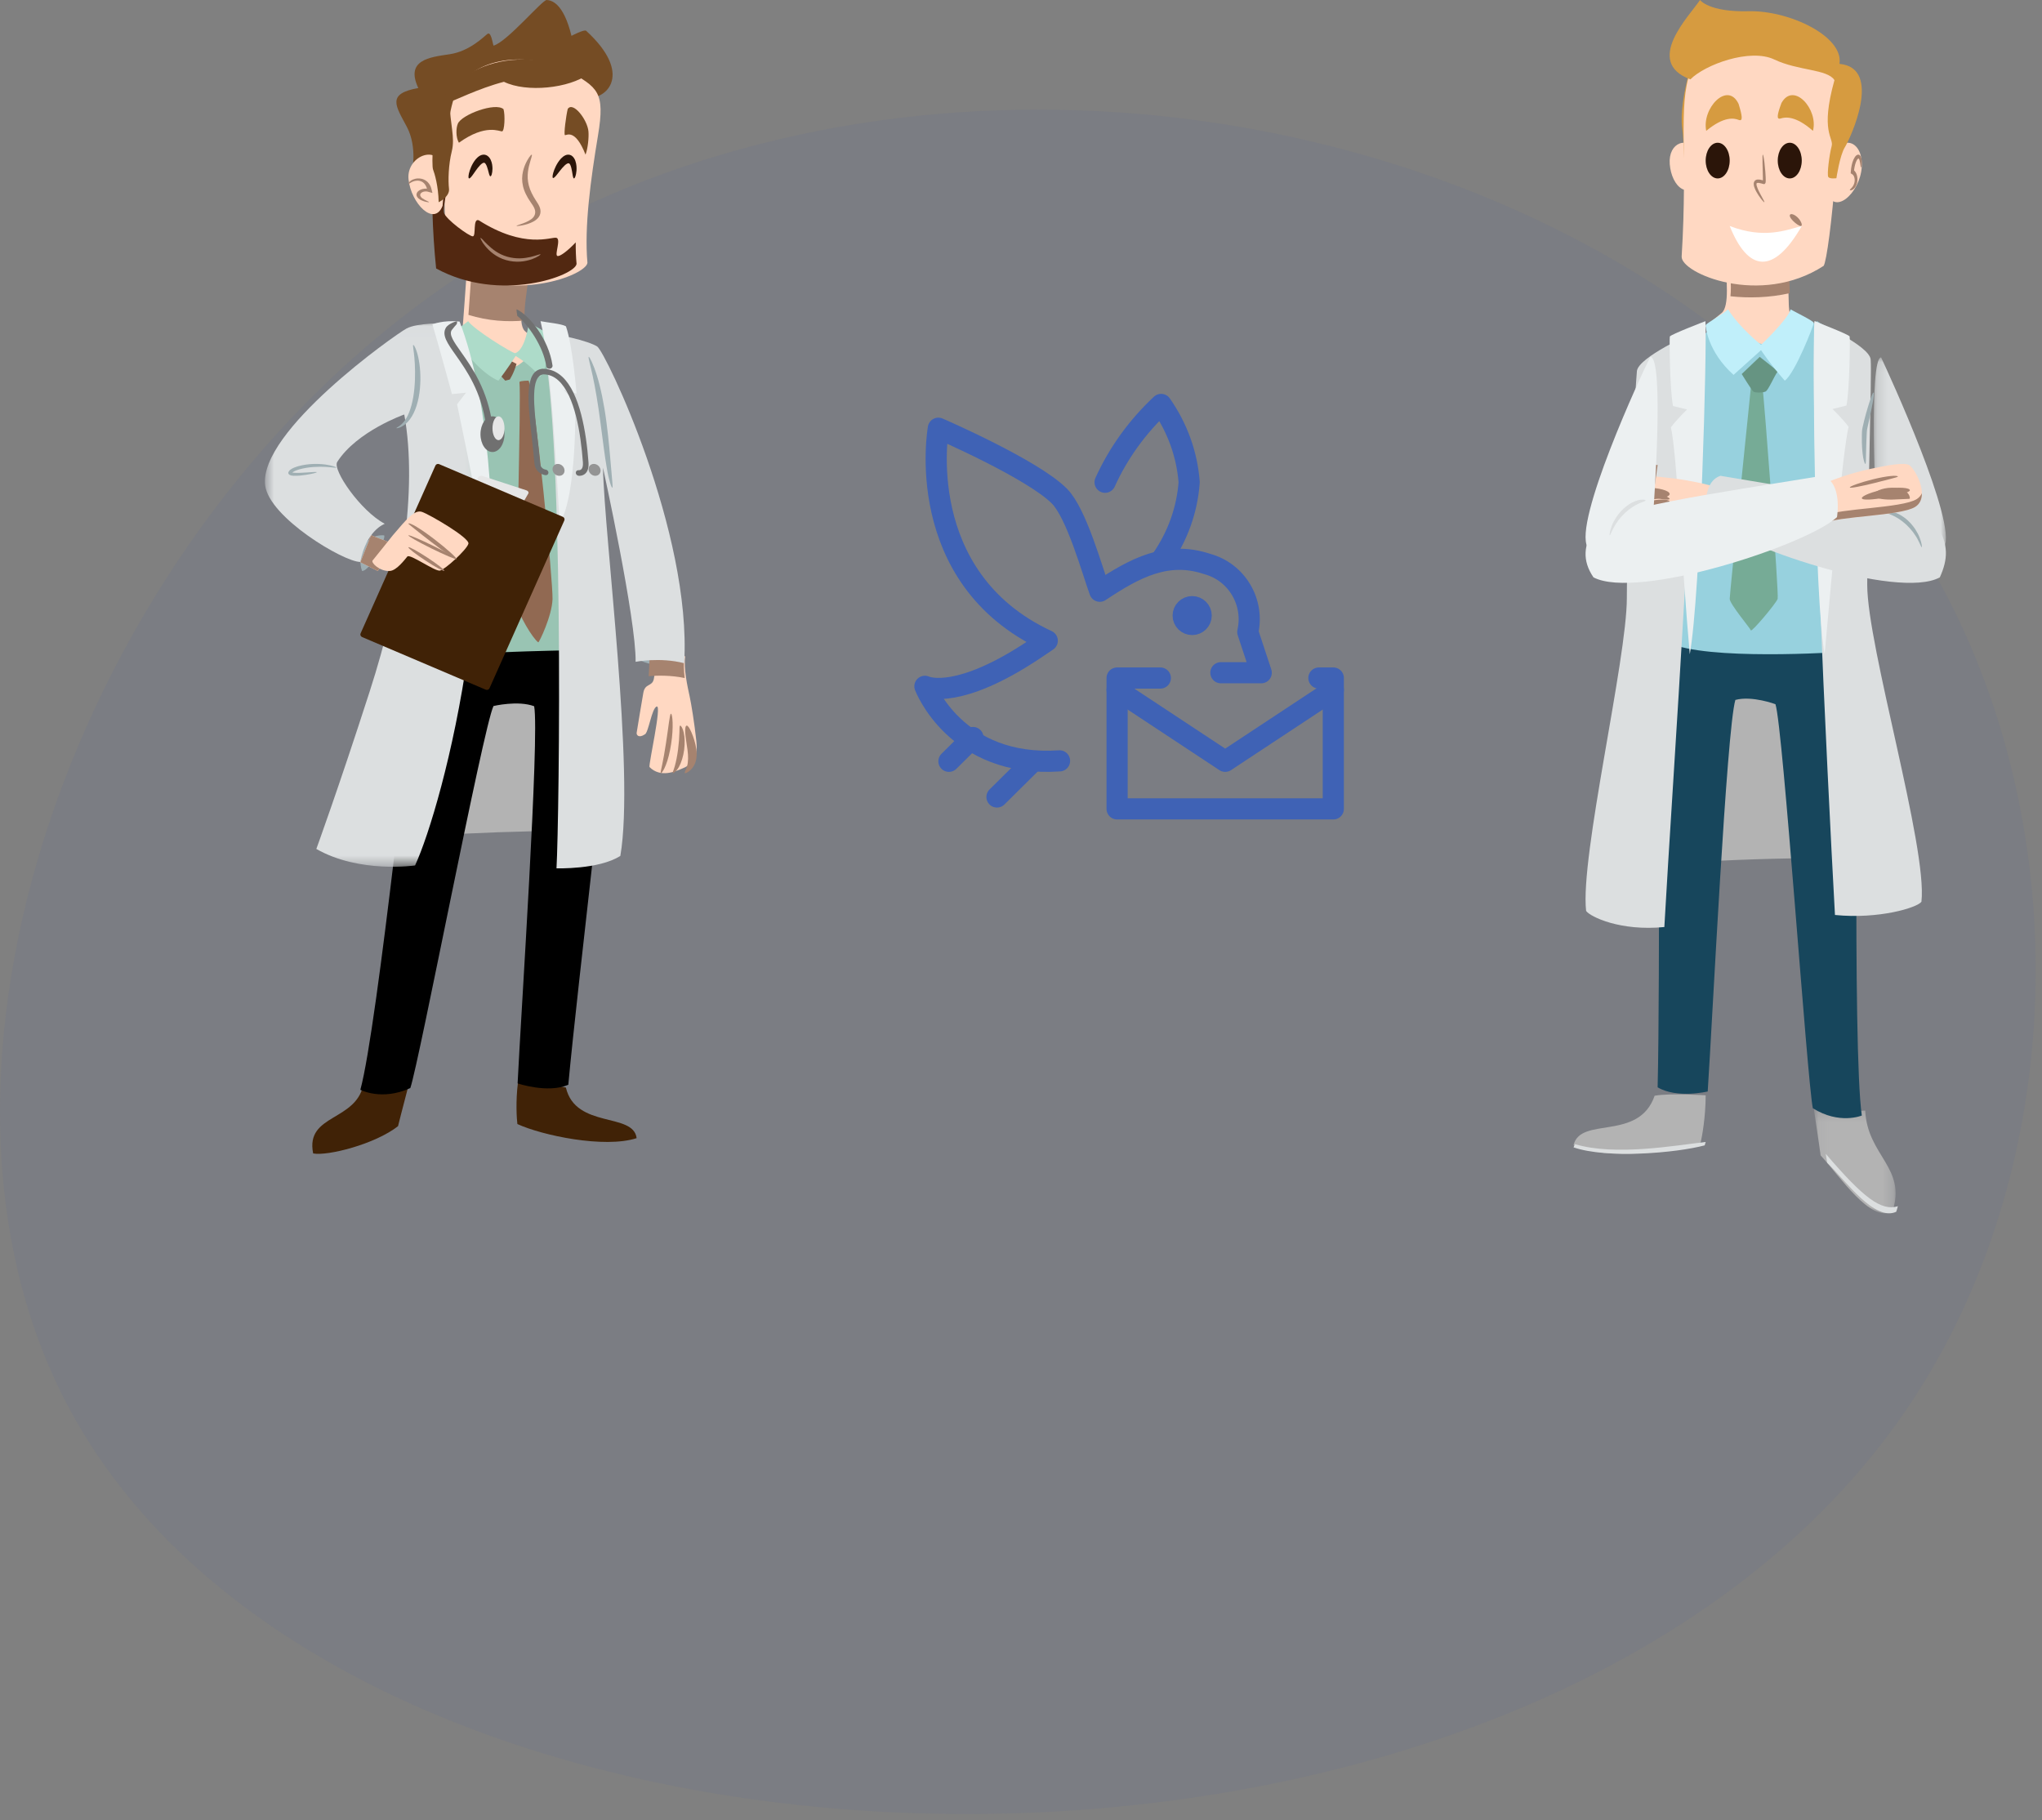 <?xml version="1.0" encoding="UTF-8"?>
<svg width="193px" height="172px" viewBox="0 0 193 172" version="1.1" xmlns="http://www.w3.org/2000/svg" xmlns:xlink="http://www.w3.org/1999/xlink">
    <rect x="0" y="0" width="193" height="172" fill="#808080" stroke="none"/>
    <!-- Generator: sketchtool 55.2 (78181) - https://sketchapp.com -->
    <title>C6100DE8-68F7-40DB-9FCA-0B8DC02EA7E0@1.00x</title>
    <desc>Created with sketchtool.</desc>
    <defs>
        <polygon id="path-1" points="0.146 0.017 20.372 0.017 20.372 51.562 0.146 51.562"></polygon>
        <polygon id="path-3" points="0.215 0.23 7.942 0.23 7.942 10.118 0.215 10.118"></polygon>
        <polygon id="path-5" points="0 0.051 6.812 0.051 6.812 17.971 0 17.971"></polygon>
    </defs>
    <g id="Design" stroke="none" stroke-width="1" fill="none" fill-rule="evenodd">
        <g id="2.1---Select" transform="translate(-1006, -977)">
            <g id="Section-schema" transform="translate(232, 875)">
                <g id="3-blocs" transform="translate(0, 102)">
                    <g id="3" transform="translate(774, 0)">
                        <path d="M40.965,27.779 C6.895,52.085 -10.222,101.507 6.447,132.926 L6.447,132.926 C33.098,183.157 145.043,185.376 180.369,132.936 L180.369,132.936 C195.326,110.734 196.244,79.187 183.65,55.644 L183.65,55.644 C168.423,27.18 133.412,10.362 98.11,10.362 L98.11,10.362 C77.947,10.362 57.692,15.846 40.965,27.779" id="Clip-23" fill="#3F62B5" opacity="0.071"></path>
                        <g id="Medecin-2" transform="translate(44.847, 55) scale(-1, 1) translate(-44.847, -55) translate(23.847, 0)">
                            <path d="M11.353,78.543 C14.589,78.415 29.823,78.925 32.924,79.817 C31.98,74.656 25.037,64.078 25.037,64.078 L12.971,64.716" id="Fill-1" fill="#B3B3B3"></path>
                            <path d="M16.893,102.301 C17.119,104.08 17.01,105.744 16.947,106.228 C14.626,107.301 8.726,108.549 5.676,107.563 C5.975,105.096 11.433,106.702 12.361,102.783 C13.709,102.416 16.893,102.301 16.893,102.301" id="Fill-3" fill="#402206"></path>
                            <path d="M27.247,102.631 C27.802,104.727 28.228,106.431 28.228,106.431 C30.404,108.135 34.884,109.27 36.249,109.008 C37.017,105.208 32.047,106.038 31.462,102.301 C30.736,102.475 27.247,102.631 27.247,102.631" id="Fill-5" fill="#402206"></path>
                            <path d="M7.947,61.928 C8.04,67.063 11.203,92.471 12.134,102.519 C14.088,103.359 16.925,102.386 16.925,102.386 C16.6,95.702 14.848,69.577 15.36,66.744 C16.895,66.169 19.205,66.724 19.205,66.724 C20.182,68.76 26.229,100.394 27.066,102.828 C29.764,104.068 31.788,102.991 31.788,102.991 C30.16,97.104 26.648,63.566 26.368,61.53 C23.67,59.582 8.784,61.663 7.947,61.928" id="Fill-7" fill="#000000"></path>
                            <path d="M14.06,31.785 C13.88,34.964 10.74,56.545 11.46,61.443 C18.123,61.572 22.896,61.83 22.896,61.83 L23.841,31.709 C23.841,31.709 14.15,31.14 14.06,31.785" id="Fill-9" fill="#99C4B3"></path>
                            <path d="M1.136,62.162 C1.055,63.628 5.693,62.732 5.676,62.081 C5.547,60.614 1.59,59.882 1.136,62.162" id="Fill-11" fill="#9EAEB3"></path>
                            <path d="M1.087,62.025 C1.245,63.195 0.867,64.885 0.662,65.828 C0.513,66.514 0.22,68.281 0.031,70.036 C-0.158,71.792 0.536,72.279 1.339,72.62 C2.04,72.918 3.42,73.53 4.46,72.49 C4.539,72.149 3.294,66.673 3.767,66.77 C4.24,66.868 4.555,69.273 4.902,69.403 C5.485,69.793 5.704,69.452 5.674,69.256 C5.509,68.185 5.201,66.429 5.044,65.486 C4.886,64.544 4.208,64.918 4.05,64.17 C3.893,63.423 3.893,61.83 3.893,61.83" id="Fill-13" fill="#FFD8C2"></path>
                            <path d="M4.541,63.901 C4.46,62.958 4.46,61.83 4.46,61.83 L1.172,62.069 C1.248,62.666 1.216,63.373 1.135,64.078 C2.433,63.81 3.677,63.828 4.541,63.901" id="Fill-15" fill="#A6836F"></path>
                            <path d="M7.215,80.887 C9.249,82.192 13.25,82.062 13.25,82.062 C12.988,77.558 12.463,39.114 14.759,31.477 C13.316,31.477 10.185,32.228 9.398,32.75 C8.611,33.272 0.459,50.275 1.18,62.676 C3.476,62.089 5.772,62.546 5.772,62.546 C5.707,58.564 8.855,44.205 8.855,44.205 C8.724,50.797 5.838,72.924 7.215,80.887" id="Fill-17" fill="#DCDFE0"></path>
                            <path d="M10.413,9.272 C8.37,9.384 6.061,6.919 10.443,2.913 C10.62,2.745 11.834,3.389 11.834,3.389 C12.604,0.224 13.759,0.028 14.173,0 C14.588,-0.028 17.933,3.978 19.206,4.314 C19.384,3.558 19.503,2.997 19.799,3.221 C20.094,3.445 21.457,4.846 23.351,5.126 C25.246,5.406 27.556,5.658 26.312,8.32 C29.302,8.851 28.473,9.972 27.407,11.961 C26.342,13.95 26.934,16.415 26.934,16.415 L25.187,16.863 C25.187,16.863 11.716,12.241 10.413,9.272" id="Fill-19" fill="#754C24"></path>
                            <path d="M16.198,26.237 C16.369,27.761 16.951,30.533 16.266,31.26 C15.581,31.988 14.759,32.126 14.759,32.126 C17.02,35.555 18.493,36.144 22.706,31.572 C21.644,31.468 22.226,32.022 22.158,31.399 C22.089,30.775 21.747,25.856 21.747,25.856 L16.198,26.237 Z" id="Fill-21" fill="#FFD8C2"></path>
                            <path d="M21.571,29.758 C21.451,28.119 21.296,25.856 21.296,25.856 L15.894,26.234 C16.017,27.35 16.357,29.138 16.259,30.289 C17.88,30.443 19.722,30.337 21.571,29.758" id="Fill-23" fill="#A6836F"></path>
                            <path d="M17.029,34.393 C17.278,35.271 17.668,35.868 17.668,35.868 L18.094,35.974 L19.3,34.674 L18.271,33.725 L17.029,34.393 Z" id="Fill-25" fill="#7A5945"></path>
                            <path d="M15.88,35.974 C15.202,38.047 13.576,55.005 13.625,56.615 C13.673,58.224 14.905,60.748 14.971,60.705 C15.461,60.394 16.921,57.989 17.017,57.034 C17.115,56.079 16.582,37.716 16.751,36.107 C16.702,35.971 15.88,35.974 15.88,35.974" id="Fill-27" fill="#916952"></path>
                            <path d="M15.857,30.459 C14.878,31.071 13.624,31.746 13.624,31.746 C13.937,33.644 14.32,34.993 14.796,35.626 C15.777,34.406 17.108,33.644 17.108,33.644 C17.77,34.688 18.734,35.974 18.734,35.974 C19.953,35.531 22.532,33.127 22.706,31.229 C22.357,30.903 21.601,30.353 21.601,30.353 C21.009,31.175 17.584,33.285 17.166,33.38 C16.155,33.064 15.857,30.459 15.857,30.459" id="Fill-29" fill="#ADDBC9"></path>
                            <path d="M14.759,30.353 C14.097,30.483 12.749,30.601 12.357,30.839 C11.721,32.634 11.353,37.206 11.353,37.206 L12.578,36.839 C11.794,37.617 11.475,38.071 11.475,38.071 C11.475,38.071 11.279,46.718 12.946,49.464 C13.24,45.162 13.681,34.698 14.759,30.353" id="Fill-31" fill="#ECF0F1"></path>
                            <path d="M29.55,50.593 C29.275,50.745 30.805,53.961 31.631,53.961 C32.121,52.505 31.478,50.472 29.55,50.593" id="Fill-33" fill="#9EAEB3"></path>
                            <polygon id="Fill-35" fill="#FFD8C2" points="30.776 50.588 28.382 51.508 30.141 53.961 31.788 53.14"></polygon>
                            <polygon id="Fill-37" fill="#A6836F" points="30.776 50.588 28.382 51.508 30.141 53.961 31.788 53.14"></polygon>
                            <g id="Group-41" transform="translate(20.435, 30.353)">
                                <mask id="mask-2" fill="white">
                                    <use xlink:href="#path-1"></use>
                                </mask>
                                <g id="Clip-40"></g>
                                <path d="M2.197,0.017 C3.627,0.277 5.909,0.114 6.999,0.699 C8.089,1.284 20.976,10.409 20.35,15.511 C19.975,18.564 12.925,22.755 11.359,22.755 C10.78,19.734 9.043,19.149 9.043,19.149 C11.324,17.947 14.015,14.049 13.538,13.302 C11.681,10.393 7.203,8.82 7.203,8.82 C5.909,15.966 7.476,25.711 10.473,35.001 C13.47,44.291 15.514,49.878 15.514,49.878 C11.427,52.216 6.182,51.437 6.182,51.437 C3.593,45.85 -3.253,20.546 2.197,0.017" id="Fill-39" fill="#DCDFE0" mask="url(#mask-2)"></path>
                            </g>
                            <path d="M24.976,30.657 C24.414,32.52 23.13,37.245 23.13,37.245 L21.805,37.112 L22.648,38.21 C22.648,38.21 19.637,52.383 19.357,56.209 C19.116,49.256 19.557,37.81 22.407,30.391 C23.973,30.225 24.976,30.657 24.976,30.657" id="Fill-42" fill="#ECF0F1"></path>
                            <path d="M12.189,6.659 C9.365,8.279 8.634,8.626 9.326,12.793 C10.018,16.96 10.633,21.435 10.326,24.83 C10.402,25.988 17.474,28.765 23.47,25.293 C24.008,19.815 24.085,12.407 22.855,9.013 C21.625,5.617 16.494,4.653 12.189,6.659" id="Fill-44" fill="#FFD8C2"></path>
                            <path d="M24.626,25.371 C24.8,23.694 24.926,21.827 24.976,19.958 C24.787,18.812 24.625,17.768 24.587,17.119 C24.587,17.036 24.179,16.733 23.801,16.926 C23.365,17.671 24.034,19.492 23.888,20.1 C23.743,20.707 21.472,22.363 21.152,22.335 C20.832,22.308 21.181,20.597 20.599,20.817 C16.262,23.577 13.73,22.363 13.264,22.473 C12.799,22.584 13.439,24.046 13.177,24.184 C12.964,24.297 12.175,23.698 11.433,22.907 C11.438,23.614 11.414,24.292 11.353,24.93 C11.43,26.033 18.572,28.683 24.626,25.371" id="Fill-46" fill="#522811"></path>
                            <path d="M21.545,46.653 C21.614,46.772 21.54,46.912 21.381,46.963 L17.231,48.32 C17.073,48.372 16.886,48.317 16.816,48.198 L15.92,46.655 C15.851,46.536 15.924,46.396 16.083,46.344 L20.234,44.987 C20.392,44.935 20.579,44.99 20.648,45.109 L21.545,46.653 Z" id="Fill-48" fill="#E6E6E6"></path>
                            <path d="M31.766,59.859 C31.825,59.99 31.762,60.145 31.628,60.203 L19.935,65.181 C19.8,65.238 19.642,65.178 19.583,65.046 L12.51,49.187 C12.452,49.055 12.514,48.901 12.649,48.843 L24.342,43.865 C24.476,43.807 24.635,43.868 24.694,44 L31.766,59.859 Z" id="Fill-50" fill="#402206"></path>
                            <path d="M28.73,50.602 C27.381,49.013 26.656,48.146 25.964,48.377 C25.273,48.608 21.436,50.833 21.574,51.383 C21.713,51.932 23.787,53.839 24.27,53.926 C24.754,54.013 27.105,52.307 27.347,52.596 C27.589,52.885 28.352,53.899 28.972,53.955 C29.939,54.041 30.804,53.174 30.631,52.972 C30.458,52.77 28.73,50.602 28.73,50.602" id="Fill-52" fill="#FFD8C2"></path>
                            <path d="M23.843,16.489 C24.086,13.316 27.477,14.652 27.235,16.948 C26.992,19.244 24.812,21.457 24.016,19.453 C23.809,17.282 23.843,16.489 23.843,16.489" id="Fill-54" fill="#FFD8C2"></path>
                            <path d="M17.029,21.349 C17.017,21.369 16.839,21.363 16.531,21.306 C16.227,21.248 15.774,21.144 15.333,20.881 C15.12,20.748 14.928,20.565 14.833,20.346 C14.738,20.128 14.738,19.885 14.812,19.647 C14.891,19.414 15.048,19.167 15.193,18.952 C15.336,18.729 15.479,18.496 15.592,18.254 C15.833,17.771 15.944,17.297 15.97,16.862 C15.991,16.426 15.928,16.032 15.852,15.701 C15.686,15.04 15.508,14.631 15.592,14.615 C15.658,14.601 15.974,14.983 16.25,15.655 C16.38,15.991 16.49,16.402 16.498,16.866 C16.501,17.328 16.396,17.842 16.142,18.352 C16.021,18.609 15.869,18.851 15.713,19.08 C15.545,19.316 15.415,19.508 15.329,19.714 C15.165,20.118 15.307,20.48 15.634,20.717 C15.962,20.954 16.354,21.09 16.619,21.182 C16.886,21.274 17.042,21.324 17.029,21.349" id="Fill-56" fill="#A6836F"></path>
                            <path d="M21.527,16.855 C21.449,16.904 21.289,16.711 21.071,16.398 C20.962,16.243 20.837,16.057 20.695,15.874 C20.555,15.695 20.385,15.504 20.233,15.419 C20.158,15.379 20.11,15.377 20.076,15.381 C20.044,15.39 19.997,15.42 19.95,15.488 C19.854,15.625 19.786,15.84 19.736,16.02 C19.638,16.389 19.585,16.659 19.496,16.663 C19.415,16.669 19.307,16.412 19.3,15.94 C19.304,15.705 19.322,15.411 19.479,15.08 C19.559,14.919 19.697,14.741 19.9,14.656 C20.105,14.575 20.323,14.621 20.484,14.712 C20.808,14.902 20.988,15.177 21.138,15.42 C21.282,15.669 21.379,15.907 21.448,16.114 C21.582,16.527 21.602,16.808 21.527,16.855" id="Fill-58" fill="#2B1509"></path>
                            <path d="M13.591,16.814 C13.519,16.876 13.349,16.691 13.115,16.387 C12.997,16.237 12.862,16.056 12.71,15.879 C12.56,15.708 12.382,15.527 12.228,15.456 C12.151,15.423 12.105,15.427 12.072,15.435 C12.041,15.449 11.999,15.486 11.957,15.563 C11.875,15.72 11.824,15.956 11.789,16.152 C11.721,16.554 11.689,16.847 11.603,16.862 C11.525,16.878 11.401,16.619 11.359,16.121 C11.346,15.873 11.341,15.56 11.47,15.191 C11.536,15.011 11.657,14.805 11.848,14.691 C12.041,14.58 12.256,14.602 12.419,14.678 C12.748,14.839 12.942,15.107 13.106,15.346 C13.265,15.591 13.377,15.831 13.459,16.04 C13.62,16.46 13.66,16.755 13.591,16.814" id="Fill-60" fill="#2B1509"></path>
                            <path d="M18.258,10.316 C18.09,10.881 18.157,12.387 18.392,12.414 C18.626,12.441 19.931,11.661 22.474,13.49 C22.775,12.979 22.755,12.109 22.574,11.688 C22.206,10.827 19.027,9.643 18.258,10.316" id="Fill-62" fill="#754C24"></path>
                            <path d="M12.188,10.294 C12.35,10.968 12.578,12.709 12.451,12.768 C12.325,12.827 11.503,12.079 10.506,14.614 C10.277,14.021 10.182,12.951 10.23,12.414 C10.329,11.318 11.679,9.553 12.188,10.294" id="Fill-64" fill="#754C24"></path>
                            <path d="M10.218,6.993 C12.052,8.352 16.088,8.771 18.217,7.73 C20.673,8.367 23.055,9.596 23.35,9.625 C23.321,11.736 22.818,12.98 23.143,14.281 C23.469,15.583 23.498,17.087 23.41,17.839 C23.321,18.591 24.386,19.111 24.386,19.111 C24.415,17.579 24.77,16.393 24.918,16.016 C25.066,15.641 24.948,11.881 24.386,10.116 C23.824,8.352 19.387,3.175 10.218,6.993" id="Fill-66" fill="#754C24"></path>
                            <path d="M20.428,22.485 C20.45,22.497 20.42,22.578 20.345,22.717 C20.308,22.787 20.259,22.87 20.201,22.967 C20.138,23.061 20.055,23.161 19.966,23.275 C19.604,23.713 18.971,24.307 18.031,24.576 C17.569,24.711 17.1,24.75 16.683,24.725 C16.264,24.7 15.902,24.604 15.609,24.51 C15.027,24.303 14.736,24.069 14.76,24.037 C14.79,23.991 15.124,24.146 15.691,24.284 C15.977,24.344 16.318,24.41 16.7,24.416 C17.081,24.422 17.499,24.378 17.915,24.257 C18.754,24.018 19.363,23.507 19.761,23.124 C19.859,23.025 19.954,22.939 20.03,22.858 C20.103,22.774 20.168,22.703 20.223,22.646 C20.333,22.532 20.406,22.473 20.428,22.485" id="Fill-68" fill="#A6836F"></path>
                            <path d="M25.303,19.102 C25.271,19.061 25.599,18.971 25.937,18.736 C26.095,18.617 26.199,18.435 26.078,18.28 C26.021,18.204 25.911,18.139 25.776,18.109 C25.709,18.094 25.637,18.09 25.564,18.092 L25.459,18.104 L25.292,18.149 C25.187,18.177 25.082,18.206 24.976,18.234 C24.991,18.174 25.007,18.111 25.022,18.048 C25.039,17.98 25.056,17.913 25.073,17.846 L25.098,17.751 L25.119,17.697 C25.152,17.625 25.17,17.554 25.217,17.486 C25.259,17.418 25.295,17.351 25.355,17.289 C25.383,17.257 25.408,17.226 25.437,17.196 L25.54,17.112 C25.68,17.005 25.861,16.916 26.062,16.885 C26.258,16.849 26.457,16.858 26.61,16.899 C26.925,16.974 27.089,17.116 27.169,17.213 C27.25,17.312 27.259,17.376 27.237,17.382 C27.208,17.392 27.151,17.345 27.042,17.276 C26.937,17.208 26.764,17.114 26.528,17.082 C26.296,17.044 26.019,17.098 25.829,17.271 L25.758,17.335 L25.698,17.411 C25.653,17.459 25.626,17.519 25.593,17.576 C25.556,17.632 25.542,17.698 25.515,17.76 L25.496,17.807 C25.492,17.817 25.494,17.812 25.493,17.816 L25.491,17.824 L25.49,17.83 L25.49,17.831 C25.498,17.831 25.465,17.833 25.535,17.826 C25.665,17.823 25.792,17.834 25.91,17.863 C26.145,17.92 26.327,18.04 26.415,18.179 C26.503,18.318 26.501,18.472 26.428,18.59 C26.397,18.65 26.343,18.699 26.3,18.748 C26.244,18.789 26.19,18.828 26.139,18.866 C26.021,18.925 25.918,18.981 25.814,19.01 C25.713,19.045 25.626,19.071 25.549,19.083 C25.399,19.112 25.313,19.119 25.303,19.102" id="Fill-70" fill="#A6836F"></path>
                            <path d="M27.247,49.479 C27.251,49.511 27.193,49.545 27.086,49.64 C26.975,49.73 26.817,49.859 26.621,50.017 C26.225,50.335 25.674,50.772 25.056,51.244 C23.822,52.19 22.779,52.913 22.709,52.83 C22.642,52.751 23.573,51.897 24.813,50.947 C25.432,50.473 26.014,50.067 26.459,49.8 C26.681,49.666 26.866,49.567 27.008,49.513 C27.143,49.454 27.248,49.456 27.247,49.479" id="Fill-72" fill="#A6836F"></path>
                            <path d="M22.709,52.831 C22.648,52.771 23.614,52.221 24.866,51.603 C26.119,50.985 27.184,50.533 27.244,50.594 C27.305,50.654 26.339,51.204 25.087,51.822 C23.834,52.44 22.77,52.892 22.709,52.831" id="Fill-74" fill="#A6836F"></path>
                            <path d="M27.245,51.722 C27.291,51.802 26.566,52.366 25.627,52.982 C24.688,53.597 23.889,54.031 23.843,53.951 C23.798,53.871 24.522,53.307 25.461,52.691 C26.401,52.076 27.2,51.641 27.245,51.722" id="Fill-76" fill="#A6836F"></path>
                            <path d="M3.383,73.071 C3.324,73.092 3.111,72.806 2.917,72.305 C2.717,71.806 2.536,71.1 2.416,70.314 C2.167,68.742 2.282,67.445 2.433,67.451 C2.554,67.455 2.66,68.715 2.906,70.266 C3.024,71.04 3.147,71.738 3.255,72.24 C3.358,72.742 3.45,73.049 3.383,73.071" id="Fill-78" fill="#A6836F"></path>
                            <path d="M2.251,73.07 C2.187,73.094 1.891,72.875 1.674,72.47 C1.452,72.067 1.267,71.496 1.184,70.861 C1.103,70.226 1.128,69.648 1.225,69.231 C1.314,68.814 1.484,68.565 1.558,68.575 C1.639,68.586 1.617,68.838 1.633,69.245 C1.641,69.652 1.681,70.215 1.761,70.836 C1.841,71.456 1.957,72.014 2.071,72.413 C2.178,72.814 2.323,73.045 2.251,73.07" id="Fill-80" fill="#A6836F"></path>
                            <path d="M1.102,73.07 C1.014,73.095 0.605,72.885 0.327,72.469 C0.047,72.057 -0.057,71.464 0.03,70.829 C0.115,70.192 0.318,69.629 0.49,69.223 C0.667,68.818 0.826,68.57 0.942,68.575 C1.057,68.58 1.107,68.839 1.081,69.252 C1.06,69.666 0.952,70.232 0.87,70.85 C0.785,71.468 0.794,72.021 0.908,72.414 C1.018,72.807 1.214,73.042 1.102,73.07" id="Fill-82" fill="#A6836F"></path>
                            <path d="M7.976,46.092 C7.896,46.084 8,45.393 8.084,44.27 C8.182,43.146 8.303,41.593 8.531,39.878 C8.754,38.163 9.081,36.613 9.428,35.5 C9.773,34.387 10.131,33.716 10.199,33.725 C10.284,33.737 10.068,34.421 9.826,35.535 C9.584,36.649 9.322,38.192 9.1,39.903 C8.871,41.613 8.687,43.165 8.486,44.287 C8.299,45.41 8.051,46.099 7.976,46.092" id="Fill-84" fill="#9FAFB3"></path>
                            <path d="M35.906,44.626 C35.916,44.583 36.32,44.614 36.968,44.658 C37.288,44.675 37.684,44.708 38.081,44.678 C38.125,44.675 38.188,44.665 38.206,44.66 C38.209,44.658 38.211,44.657 38.211,44.654 C38.212,44.652 38.211,44.651 38.207,44.648 L38.15,44.608 C38.002,44.505 37.784,44.426 37.563,44.36 C36.651,44.107 35.745,44.093 35.11,44.121 C34.47,44.156 34.076,44.236 34.059,44.189 C34.045,44.154 34.42,43.996 35.082,43.902 C35.739,43.816 36.685,43.79 37.681,44.064 C37.928,44.14 38.168,44.222 38.384,44.376 L38.463,44.437 L38.549,44.555 C38.611,44.629 38.617,44.727 38.562,44.799 C38.514,44.874 38.412,44.912 38.312,44.939 C38.223,44.957 38.177,44.96 38.113,44.964 C37.646,44.981 37.264,44.922 36.935,44.876 C36.286,44.775 35.897,44.667 35.906,44.626" id="Fill-86" fill="#9FAFB3"></path>
                            <path d="M28.381,40.465 C28.372,40.482 28.19,40.469 27.928,40.342 C27.669,40.216 27.353,39.971 27.103,39.624 C26.586,38.932 26.265,37.884 26.158,36.732 C26.048,35.577 26.148,34.53 26.312,33.782 C26.47,33.032 26.718,32.587 26.785,32.602 C26.857,32.616 26.743,33.068 26.681,33.81 C26.615,34.551 26.576,35.579 26.682,36.707 C26.787,37.832 27.043,38.845 27.44,39.513 C27.631,39.849 27.868,40.087 28.061,40.232 C28.255,40.378 28.4,40.435 28.381,40.465" id="Fill-88" fill="#9FAFB3"></path>
                            <path d="M13.626,34.542 C13.974,32.063 15.849,29.748 17.029,29.229 C17.033,29.422 16.977,29.687 16.958,29.849 C15.945,30.675 14.482,32.734 14.219,34.612 C14.204,34.714 14.129,34.796 14.03,34.832 C13.985,34.847 13.935,34.853 13.884,34.847 C13.721,34.828 13.605,34.692 13.626,34.542" id="Fill-90" fill="#707070"></path>
                            <path d="M11.086,44.967 C11.134,44.967 11.167,44.963 11.178,44.962 C11.324,44.94 11.435,44.806 11.426,44.661 C11.417,44.518 11.294,44.417 11.149,44.438 C11.137,44.438 11.003,44.449 10.9,44.349 C10.781,44.234 10.73,44.005 10.754,43.686 C10.956,40.954 11.519,37.398 13.049,35.977 C13.48,35.576 13.952,35.381 14.492,35.379 L14.493,35.379 C15.713,35.533 15.398,38.324 15.066,41.279 C14.973,42.094 14.879,42.937 14.809,43.771 C14.766,44.288 14.348,44.371 14.264,44.383 C14.119,44.402 14.005,44.534 14.011,44.678 C14.017,44.822 14.141,44.926 14.283,44.908 C14.618,44.87 15.27,44.582 15.338,43.77 C15.407,42.943 15.501,42.104 15.592,41.293 C15.97,37.937 16.297,35.039 14.582,34.851 L14.555,34.85 C13.864,34.856 13.248,35.101 12.706,35.604 C11.036,37.155 10.435,40.859 10.225,43.692 C10.189,44.18 10.29,44.539 10.528,44.757 C10.726,44.939 10.959,44.968 11.086,44.967" id="Fill-92" fill="#707070"></path>
                            <path d="M10.213,44.404 C10.175,44.714 9.893,44.967 9.581,44.967 C9.27,44.968 9.048,44.717 9.087,44.406 C9.125,44.096 9.409,43.843 9.72,43.843 C10.031,43.842 10.251,44.094 10.213,44.404" id="Fill-94" fill="#949494"></path>
                            <path d="M13.619,44.404 C13.581,44.715 13.298,44.967 12.987,44.967 C12.675,44.968 12.454,44.717 12.493,44.406 C12.531,44.096 12.814,43.844 13.125,43.843 C13.436,43.843 13.657,44.094 13.619,44.404" id="Fill-96" fill="#949494"></path>
                            <path d="M23.163,31.208 C23.134,31.157 22.708,30.65 22.672,30.618 C22.663,30.586 22.644,30.462 22.644,30.353 C22.696,30.341 23.478,30.582 23.709,30.984 C24.105,31.672 23.554,32.453 22.79,33.534 C21.753,35.002 20.333,37.012 19.906,40.243 C19.888,40.374 19.757,40.471 19.604,40.471 C19.593,40.471 19.581,40.47 19.57,40.469 C19.403,40.453 19.284,40.326 19.302,40.186 C19.744,36.844 21.263,34.694 22.269,33.271 C22.96,32.293 23.416,31.647 23.163,31.208" id="Fill-98" fill="#707070"></path>
                            <path d="M18.165,41.033 C18.165,41.964 18.673,42.719 19.3,42.719 C19.927,42.719 20.435,41.964 20.435,41.033 C20.435,40.101 19.927,39.346 19.3,39.346 C18.673,39.346 18.165,40.101 18.165,41.033" id="Fill-100" fill="#707070"></path>
                            <path d="M18.165,40.471 C18.165,41.092 18.419,41.595 18.732,41.595 C19.046,41.595 19.3,41.092 19.3,40.471 C19.3,39.849 19.046,39.346 18.732,39.346 C18.419,39.346 18.165,39.849 18.165,40.471" id="Fill-102" fill="#E6E6E6"></path>
                        </g>
                        <g id="envelope-pigeon" transform="translate(106.518, 57.722) scale(-1, 1) translate(-106.518, -57.722) translate(87.018, 38.222)" stroke="#3F62B5" stroke-linecap="round" stroke-linejoin="round" stroke-width="2">
                            <path d="M25.876,33.684 C35.684,34.358 38.6,26.639 38.6,26.639 C38.6,26.639 36.057,27.922 29.699,24.071 C28.811,23.532 27.921,22.942 27.036,22.331 C39.872,16.369 37.328,2.248 37.328,2.248 C37.328,2.248 28.428,6.099 25.885,8.667 C24.269,10.298 22.792,15.661 22.07,17.653 C18.773,15.462 15.712,13.802 11.898,15.085 C9.126,15.845 7.443,18.678 8.083,21.504 L6.812,25.355 L10.626,25.355" id="Shape"></path>
                            <polyline id="Shape" points="1.362 25.856 0 25.856 0 38.222 20.435 38.222 20.435 25.856 16.348 25.856"></polyline>
                            <polyline id="Shape" points="0 26.98 10.218 33.725 20.435 26.98"></polyline>
                            <path d="M13.34,19.111 C13.81,19.111 14.191,19.489 14.191,19.954 C14.191,20.42 13.81,20.797 13.34,20.797 C12.869,20.797 12.488,20.42 12.488,19.954 C12.488,19.489 12.869,19.111 13.34,19.111" id="Shape"></path>
                            <path d="M34.059,31.477 L36.329,33.725" id="Shape"></path>
                            <path d="M28.382,33.725 L31.788,37.098" id="Shape"></path>
                            <path d="M16.207,14.614 C14.699,12.434 13.81,9.937 13.624,7.354 C13.821,4.735 14.732,2.205 16.273,0 C18.532,2.114 20.33,4.611 21.571,7.354" id="Shape"></path>
                        </g>
                        <g id="Medecin" transform="translate(165.918, 58) scale(-1, 1) translate(-165.918, -58) translate(147.918, 0)">
                            <path d="M20.817,24.732 C20.776,26.217 20.417,28.941 21.203,29.585 C21.988,30.228 22.706,30.817 22.706,30.817 C20.645,34.32 18.462,35.003 13.624,30.952 C14.729,30.76 14.836,29.344 14.851,28.737 C14.866,28.129 14.958,24.84 14.958,24.84 L20.817,24.732 Z" id="Fill-1" fill="#FFD8C2"></path>
                            <path d="M20.435,24.732 L14.843,24.83 C14.843,24.83 14.789,26.641 14.759,27.707 C16.724,28.15 18.675,28.183 20.363,27.999 C20.255,26.994 20.41,25.621 20.435,24.732" id="Fill-3" fill="#A6836F"></path>
                            <path d="M23.412,14.446 C24.353,12.756 26.27,13.427 26.101,15.518 C25.933,17.609 24.32,19.271 22.706,16.617 C23.244,14.955 23.412,14.446 23.412,14.446" id="Fill-5" fill="#FFD8C2"></path>
                            <path d="M22.706,103.514 C22.709,105.558 23.049,107.433 23.18,107.974 C25.762,108.933 32.125,109.688 35.194,108.228 C34.547,105.463 29.033,107.895 27.53,103.555 C26.065,103.288 22.706,103.514 22.706,103.514" id="Fill-7" fill="#B3B3B3"></path>
                            <g id="Group-11" transform="translate(4.541, 104.549)">
                                <mask id="mask-4" fill="white">
                                    <use xlink:href="#path-3"></use>
                                </mask>
                                <g id="Clip-10"></g>
                                <path d="M7.942,0.23 C7.572,2.668 7.299,4.646 7.299,4.646 C5.417,6.678 2.62,11.018 0.511,9.952 C-0.844,5.764 2.886,4.699 3.085,0.406 C3.936,0.508 7.942,0.23 7.942,0.23" id="Fill-9" fill="#B3B3B3" mask="url(#mask-4)"></path>
                            </g>
                            <path d="M6.812,81.327 C9.973,80.773 26.26,81.327 29.421,82.065 C30.187,78.279 26.164,62.028 25.397,61.843 C24.631,61.658 13.805,63.505 13.518,63.782" id="Fill-12" fill="#B3B3B3"></path>
                            <path d="M26.754,58.886 C27.261,64.203 26.992,92.273 27.247,102.759 C25.421,103.844 22.513,103.152 22.513,103.152 C22.055,96.209 20.734,69.018 19.9,66.147 C18.321,65.722 16.11,66.552 16.11,66.552 C15.386,68.765 13.119,102.124 12.578,104.733 C10.066,106.313 7.947,105.424 7.947,105.424 C8.864,99.16 8.277,62.034 8.315,59.899 C10.745,57.588 25.899,58.705 26.754,58.886" id="Fill-14" fill="#17465C"></path>
                            <path d="M12.173,30.353 C11.478,30.857 9.964,31.433 9.964,31.433 L9.082,61.565 C9.082,61.565 20.867,62.429 25.414,61.037 C27.712,60.333 23.604,32.514 23.535,32.298 C23.465,32.082 21.603,30.551 21.603,30.551 C21.603,30.551 17.782,32.609 16.691,32.706 C15.601,32.802 12.173,30.353 12.173,30.353" id="Fill-16" fill="#97D1DE"></path>
                            <path d="M23.952,31.477 C23.282,38.436 25.833,73.577 26.612,87.61 C30.763,88.025 33.617,86.642 34.006,86.089 C34.59,80.973 30.157,62.332 30.157,56.525 C30.157,50.718 29.336,36.385 29.206,35.072 C29.076,33.758 23.952,31.477 23.952,31.477" id="Fill-18" fill="#DCDFE0"></path>
                            <path d="M17.386,35.974 C17.12,38.327 15.77,56.18 15.903,56.595 C16.037,57.01 18.369,59.778 18.436,59.571 C18.503,59.363 20.435,57.079 20.435,56.595 C20.435,56.111 18.369,35.974 18.369,35.974 L17.386,35.974 Z" id="Fill-20" fill="#76AB96"></path>
                            <path d="M15.894,35.099 C16.259,35.599 16.776,36.879 17.05,37.004 C17.323,37.129 18.053,37.129 18.205,37.004 C18.357,36.879 19.3,35.349 19.3,35.349 L17.597,33.725 C17.597,33.725 16.077,34.912 15.894,35.099" id="Fill-22" fill="#669482"></path>
                            <path d="M14.679,29.24 C14.112,29.558 12.488,30.341 12.488,30.523 C12.488,30.705 14.236,35.247 15.228,35.974 C16.669,34.339 17.472,33.09 17.472,33.09 L20.071,35.429 C22.504,33.249 22.728,30.858 22.704,30.722 C22.681,30.586 20.915,29.581 20.59,29.229 C19.551,30.932 17.472,32.59 17.472,32.59 C17.472,32.59 14.939,30.194 14.679,29.24" id="Fill-24" fill="#C0EFFA"></path>
                            <path d="M24.286,6.881 C24.804,8.891 25.1,10.765 24.927,12.094 C24.754,13.422 24.705,16.318 24.631,16.556 C24.557,16.795 24.137,16.863 24.137,16.863 C24.137,16.863 24.433,9.743 23.841,6.745" id="Fill-26" fill="#D69B40"></path>
                            <path d="M24.134,6.686 C25.364,10.158 24.369,14.41 24.976,24.243 C25.072,25.815 17.542,29.021 11.556,25.125 C11.003,24.341 9.45,9.044 10.679,7.21 C11.909,5.376 20.447,2.428 24.134,6.686" id="Fill-28" fill="#FFD8C2"></path>
                            <path d="M10.62,14.591 C9.688,12.645 7.791,13.417 7.957,15.826 C8.124,18.235 10.62,20.582 11.353,17.957 C10.82,16.042 10.62,14.591 10.62,14.591" id="Fill-30" fill="#FFD8C2"></path>
                            <path d="M10.061,6.036 C9.644,3.422 14.843,0.967 18.63,1.062 C22.417,1.158 23.241,0 23.241,0 C24.203,1.467 28.611,5.844 24.15,7.502 C22.77,6.099 18.502,4.537 16.223,5.621 C13.945,6.705 11.238,6.514 10.532,7.566 C11.923,12.539 10.575,12.985 10.799,13.814 C11.024,14.643 11.249,16.492 11.121,16.715 C10.992,16.938 10.35,16.842 10.35,16.842 C10.35,16.842 10.029,14.675 9.548,13.91 C9.067,13.145 5.911,6.418 10.061,6.036" id="Fill-32" fill="#D69B40"></path>
                            <path d="M12.566,12.366 C12.032,10.332 14.395,7.691 15.539,9.725 C15.958,10.851 16.035,11.327 15.615,11.197 C15.196,11.067 14.243,10.894 12.566,12.366" id="Fill-34" fill="#D69B40"></path>
                            <path d="M22.653,12.366 C23.095,10.236 20.645,7.645 19.599,9.809 C19.231,10.995 19.176,11.49 19.586,11.332 C19.995,11.175 20.931,10.942 22.653,12.366" id="Fill-36" fill="#D69B40"></path>
                            <path d="M15.894,15.177 C15.894,16.108 15.386,16.863 14.759,16.863 C14.132,16.863 13.624,16.108 13.624,15.177 C13.624,14.245 14.132,13.49 14.759,13.49 C15.386,13.49 15.894,14.245 15.894,15.177" id="Fill-38" fill="#2B1509"></path>
                            <path d="M22.706,15.176 C22.706,16.107 22.198,16.863 21.571,16.863 C20.944,16.863 20.435,16.107 20.435,15.176 C20.435,14.245 20.944,13.49 21.571,13.49 C22.198,13.49 22.706,14.245 22.706,15.176" id="Fill-40" fill="#2B1509"></path>
                            <path d="M17.161,19.109 C17.13,19.079 17.287,18.806 17.527,18.367 C17.641,18.148 17.788,17.879 17.876,17.581 C17.898,17.508 17.908,17.433 17.905,17.378 C17.895,17.323 17.896,17.319 17.858,17.299 C17.771,17.262 17.601,17.29 17.447,17.335 L17.327,17.371 C17.26,17.395 17.194,17.405 17.143,17.395 C17.105,17.349 17.047,17.321 17.04,17.229 C17.028,17.148 17.03,17.032 17.029,17.004 C17.03,16.91 17.033,16.819 17.037,16.731 C17.044,16.553 17.055,16.384 17.067,16.223 C17.091,15.902 17.12,15.616 17.149,15.377 C17.207,14.898 17.27,14.609 17.305,14.614 C17.341,14.62 17.343,14.915 17.333,15.395 C17.327,15.635 17.319,15.921 17.311,16.241 C17.307,16.4 17.303,16.567 17.299,16.741 C17.298,16.827 17.298,16.914 17.297,17.003 C17.298,17.066 17.298,17.045 17.299,17.048 L17.299,17.048 L17.3,17.048 L17.384,17.023 C17.471,16.998 17.559,16.977 17.652,16.968 C17.746,16.961 17.845,16.957 17.956,17.007 C18.011,17.032 18.072,17.081 18.109,17.15 C18.15,17.218 18.161,17.294 18.165,17.358 C18.167,17.486 18.142,17.588 18.113,17.678 C17.99,18.035 17.823,18.286 17.684,18.499 C17.397,18.915 17.189,19.135 17.161,19.109" id="Fill-42" fill="#A6836F"></path>
                            <path d="M13.624,21.359 C15.159,21.762 17.205,22.599 20.435,21.359 C18.708,25.668 16.31,26.04 13.624,21.359" id="Fill-44" fill="#FFFFFF"></path>
                            <path d="M22.729,30.353 C22.576,32.744 23.188,56.156 24.208,61.83 C24.922,53.952 25.432,42.779 25.993,40.388 C25.483,39.685 24.463,38.7 24.463,38.7 L25.789,38.372 C26.094,36.965 26.146,31.994 26.094,31.806 C26.044,31.619 22.729,30.353 22.729,30.353" id="Fill-46" fill="#ECF0F1"></path>
                            <path d="M12.368,30.353 C12.952,37.599 11.265,72.372 10.486,86.471 C6.335,86.887 2.702,85.776 2.313,85.221 C1.729,80.081 7.437,61.098 7.437,55.264 C7.437,49.43 6.983,35.284 7.113,33.964 C7.243,32.645 12.368,30.353 12.368,30.353" id="Fill-48" fill="#DCDFE0"></path>
                            <path d="M12.433,30.353 C12.585,32.731 12.471,56.187 11.461,61.83 C10.754,53.996 9.756,42.71 9.2,40.332 C9.706,39.633 10.716,38.653 10.716,38.653 L9.402,38.327 C9.099,36.928 9.049,31.985 9.099,31.798 C9.15,31.612 12.433,30.353 12.433,30.353" id="Fill-50" fill="#ECF0F1"></path>
                            <g id="Group-54" transform="translate(0, 33.725)">
                                <mask id="mask-6" fill="white">
                                    <use xlink:href="#path-5"></use>
                                </mask>
                                <g id="Clip-53"></g>
                                <path d="M6.127,0.051 C5.355,1.682 -1.071,15.679 0.155,17.971 C2.925,17.883 6.603,14.577 6.603,14.577 C6.603,14.577 7.307,0.139 6.127,0.051" id="Fill-52" fill="#DCDFE0" mask="url(#mask-6)"></path>
                            </g>
                            <path d="M20.435,46.469 C21.955,45.841 24.386,45.367 25.966,45.185 C27.546,45.003 29.369,44.814 29.756,45.162 C30.363,45.706 31.366,47.989 29.876,48.678 C28.387,49.368 22.272,48.929 21.098,49.464 C20.408,49.326 20.435,46.469 20.435,46.469" id="Fill-55" fill="#FFD8C2"></path>
                            <path d="M27.247,43.948 C27.542,46.154 27.831,47.976 27.889,48.34 C28.773,48.271 29.512,48.155 29.908,47.944 C31.336,47.182 30.374,44.66 29.793,44.058 C29.509,43.764 28.421,43.817 27.247,43.948" id="Fill-57" fill="#A6836F"></path>
                            <path d="M26.112,47.151 C26.098,46.993 27.099,46.581 28.356,46.301 C28.984,46.163 29.557,46.089 29.976,46.092 C30.395,46.088 30.657,46.186 30.653,46.265 C30.649,46.347 30.399,46.395 29.992,46.503 C29.585,46.605 29.021,46.742 28.396,46.88 C27.147,47.158 26.126,47.311 26.112,47.151" id="Fill-59" fill="#A6836F"></path>
                            <path d="M26.112,46.686 C26.11,46.377 27.127,46.071 28.384,46.093 C29.641,46.093 30.664,46.538 30.653,46.87 C30.643,47.156 29.635,47.217 28.382,47.216 C27.13,47.194 26.113,46.998 26.112,46.686" id="Fill-61" fill="#A6836F"></path>
                            <path d="M26.112,47.412 C26.116,47.213 26.89,47.134 27.84,47.324 C28.315,47.42 28.744,47.569 29.051,47.755 C29.205,47.847 29.329,47.948 29.411,48.056 C29.496,48.158 29.531,48.296 29.513,48.318 C29.493,48.357 29.453,48.334 29.371,48.324 C29.286,48.309 29.164,48.287 29.013,48.261 C28.704,48.206 28.281,48.131 27.812,48.048 C26.871,47.86 26.107,47.614 26.112,47.412" id="Fill-63" fill="#A6836F"></path>
                            <path d="M21.301,44.967 C23.181,45.561 22.631,48.876 22.631,48.876 C19.834,51.547 4.564,56.742 0.575,54.565 C-0.205,52.833 -0.25,51.498 0.804,49.717 C1.859,47.936 11.121,46.699 21.301,44.967" id="Fill-65" fill="#DCDFE0"></path>
                            <path d="M27.93,33.725 C28.8,35.369 35.247,49.403 33.866,51.712 C30.744,51.624 27.623,47.937 27.623,47.937 C27.623,47.937 26.6,33.814 27.93,33.725" id="Fill-67" fill="#ECF0F1"></path>
                            <path d="M2.282,51.711 C2.248,51.697 2.28,51.323 2.484,50.808 C2.58,50.546 2.733,50.272 2.915,49.987 C3.104,49.713 3.33,49.438 3.588,49.197 C4.106,48.721 4.639,48.465 5.034,48.383 C5.43,48.295 5.677,48.36 5.676,48.415 C5.678,48.484 5.441,48.533 5.081,48.693 C4.72,48.847 4.235,49.133 3.75,49.578 C3.509,49.803 3.295,50.048 3.109,50.286 C2.931,50.535 2.773,50.766 2.662,50.987 C2.43,51.417 2.328,51.735 2.282,51.711" id="Fill-69" fill="#9FAFB3"></path>
                            <path d="M6.855,37.098 C6.906,37.095 7.05,37.458 7.244,38.059 C7.434,38.66 7.684,39.488 7.883,40.425 L7.915,40.604 C7.924,40.668 7.931,40.731 7.932,40.787 C7.936,40.902 7.94,41.016 7.944,41.127 C7.948,41.35 7.948,41.564 7.944,41.768 C7.936,42.177 7.911,42.545 7.875,42.854 C7.807,43.473 7.673,43.85 7.612,43.843 C7.547,43.836 7.565,43.458 7.55,42.846 C7.541,42.54 7.531,42.175 7.519,41.77 C7.511,41.568 7.502,41.356 7.492,41.135 C7.487,41.026 7.48,40.914 7.474,40.8 C7.472,40.742 7.465,40.691 7.458,40.64 L7.428,40.472 C7.014,38.631 6.692,37.114 6.855,37.098" id="Fill-71" fill="#9FAFB3"></path>
                            <path d="M12.488,46.187 C11.056,45.368 8.706,44.647 7.164,44.319 C5.622,43.991 3.841,43.635 3.418,43.991 C2.757,44.548 1.509,47.006 2.904,47.891 C4.3,48.776 10.395,48.776 11.497,49.464 C12.194,49.366 12.488,46.187 12.488,46.187" id="Fill-73" fill="#FFD8C2"></path>
                            <path d="M12.268,46.092 C12.142,47.015 11.85,48.657 11.349,48.727 C10.247,48.043 4.149,48.043 2.754,47.165 C2.524,47.02 2.372,46.831 2.271,46.617 C2.265,47.135 2.431,47.607 2.901,47.903 C4.296,48.781 10.394,48.781 11.496,49.464 C12.194,49.366 12.488,46.211 12.488,46.211 C12.418,46.171 12.343,46.131 12.268,46.092" id="Fill-75" fill="#A6836F"></path>
                            <path d="M9.082,46.065 C9.059,46.166 8.036,45.963 6.789,45.657 C6.165,45.504 5.603,45.358 5.197,45.251 C4.791,45.14 4.541,45.083 4.541,45.03 C4.541,44.979 4.811,44.942 5.234,44.988 C5.657,45.03 6.233,45.135 6.86,45.289 C8.114,45.597 9.104,45.965 9.082,46.065" id="Fill-77" fill="#A6836F"></path>
                            <path d="M7.947,47.08 C7.936,47.297 6.915,47.238 5.664,47.012 C4.413,46.771 3.408,46.534 3.406,46.333 C3.404,46.098 4.44,45.984 5.695,46.227 C6.951,46.454 7.958,46.864 7.947,47.08" id="Fill-79" fill="#A6836F"></path>
                            <path d="M6.812,46.774 C6.808,47.086 6.043,47.224 5.104,47.215 C4.637,47.196 4.214,47.177 3.907,47.164 C3.757,47.157 3.635,47.152 3.55,47.148 C3.468,47.138 3.428,47.16 3.409,47.093 C3.393,47.054 3.433,46.854 3.521,46.722 C3.607,46.582 3.733,46.465 3.889,46.371 C4.201,46.184 4.631,46.089 5.105,46.092 C6.052,46.1 6.815,46.466 6.812,46.774" id="Fill-81" fill="#A6836F"></path>
                            <path d="M11.683,44.967 C9.722,45.561 10.296,48.876 10.296,48.876 C13.214,51.547 29.147,56.742 33.309,54.565 C34.374,53.007 34.314,51.449 33.07,49.717 C31.851,48.02 22.305,46.699 11.683,44.967" id="Fill-83" fill="#ECF0F1"></path>
                            <path d="M31.777,50.587 C31.731,50.611 31.628,50.293 31.397,49.862 C31.286,49.642 31.128,49.41 30.95,49.162 C30.764,48.924 30.55,48.679 30.309,48.454 C29.824,48.009 29.34,47.723 28.978,47.569 C28.618,47.409 28.381,47.36 28.382,47.291 C28.382,47.236 28.629,47.171 29.025,47.258 C29.42,47.34 29.953,47.597 30.471,48.073 C30.729,48.314 30.955,48.588 31.144,48.862 C31.326,49.148 31.479,49.421 31.575,49.684 C31.778,50.199 31.81,50.573 31.777,50.587" id="Fill-85" fill="#DCDFE0"></path>
                            <path d="M22.706,107.922 C22.742,108.059 22.774,108.168 22.8,108.243 C25.463,108.961 32.028,109.527 35.194,108.433 C35.158,108.322 35.106,108.225 35.042,108.135 C31.231,109.269 25.604,108.252 22.706,107.922" id="Fill-87" fill="#DCDFE0"></path>
                            <path d="M11.223,109.885 C11.223,109.885 11.271,109.57 11.353,109.046 C7.797,113.204 6.106,114.484 4.541,113.995 C4.583,114.164 4.633,114.339 4.698,114.522 C6.725,115.453 9.413,111.661 11.223,109.885" id="Fill-89" fill="#DCDFE0"></path>
                            <path d="M9.081,17.959 C9.077,17.988 9.024,17.996 8.927,17.975 C8.834,17.942 8.691,17.871 8.559,17.667 C8.429,17.472 8.316,17.116 8.38,16.713 C8.41,16.516 8.489,16.317 8.609,16.181 L8.681,16.107 L8.682,16.105 C8.682,16.105 8.681,16.105 8.681,16.108 C8.679,16.087 8.676,16.03 8.669,15.994 C8.624,15.665 8.538,15.353 8.424,15.148 C8.37,15.04 8.302,14.986 8.274,14.982 C8.249,14.971 8.207,15.018 8.175,15.107 C8.118,15.289 8.091,15.486 8.073,15.615 C8.054,15.747 8.034,15.823 8.014,15.824 C7.994,15.825 7.975,15.75 7.959,15.609 C7.949,15.539 7.946,15.451 7.948,15.348 C7.945,15.245 7.958,15.123 7.984,14.984 C8.007,14.914 8.017,14.839 8.067,14.765 C8.102,14.692 8.183,14.622 8.259,14.615 C8.422,14.603 8.539,14.74 8.623,14.871 C8.797,15.146 8.901,15.51 8.957,15.907 C8.966,15.961 8.967,15.996 8.973,16.067 C8.981,16.159 8.988,16.25 8.996,16.341 L8.999,16.374 C8.994,16.381 8.985,16.384 8.979,16.389 L8.938,16.415 L8.858,16.467 L8.819,16.493 L8.806,16.506 L8.78,16.532 C8.712,16.603 8.665,16.705 8.641,16.819 C8.59,17.051 8.639,17.3 8.718,17.466 C8.883,17.808 9.099,17.888 9.081,17.959" id="Fill-91" fill="#A6836F"></path>
                            <path d="M14.756,20.344 C14.785,20.514 14.552,20.811 14.248,21.061 C13.944,21.307 13.686,21.446 13.632,21.3 C13.577,21.15 13.788,20.725 14.112,20.464 C14.434,20.199 14.728,20.172 14.756,20.344" id="Fill-93" fill="#A6836F"></path>
                        </g>
                    </g>
                </g>
            </g>
        </g>
    </g>
</svg>